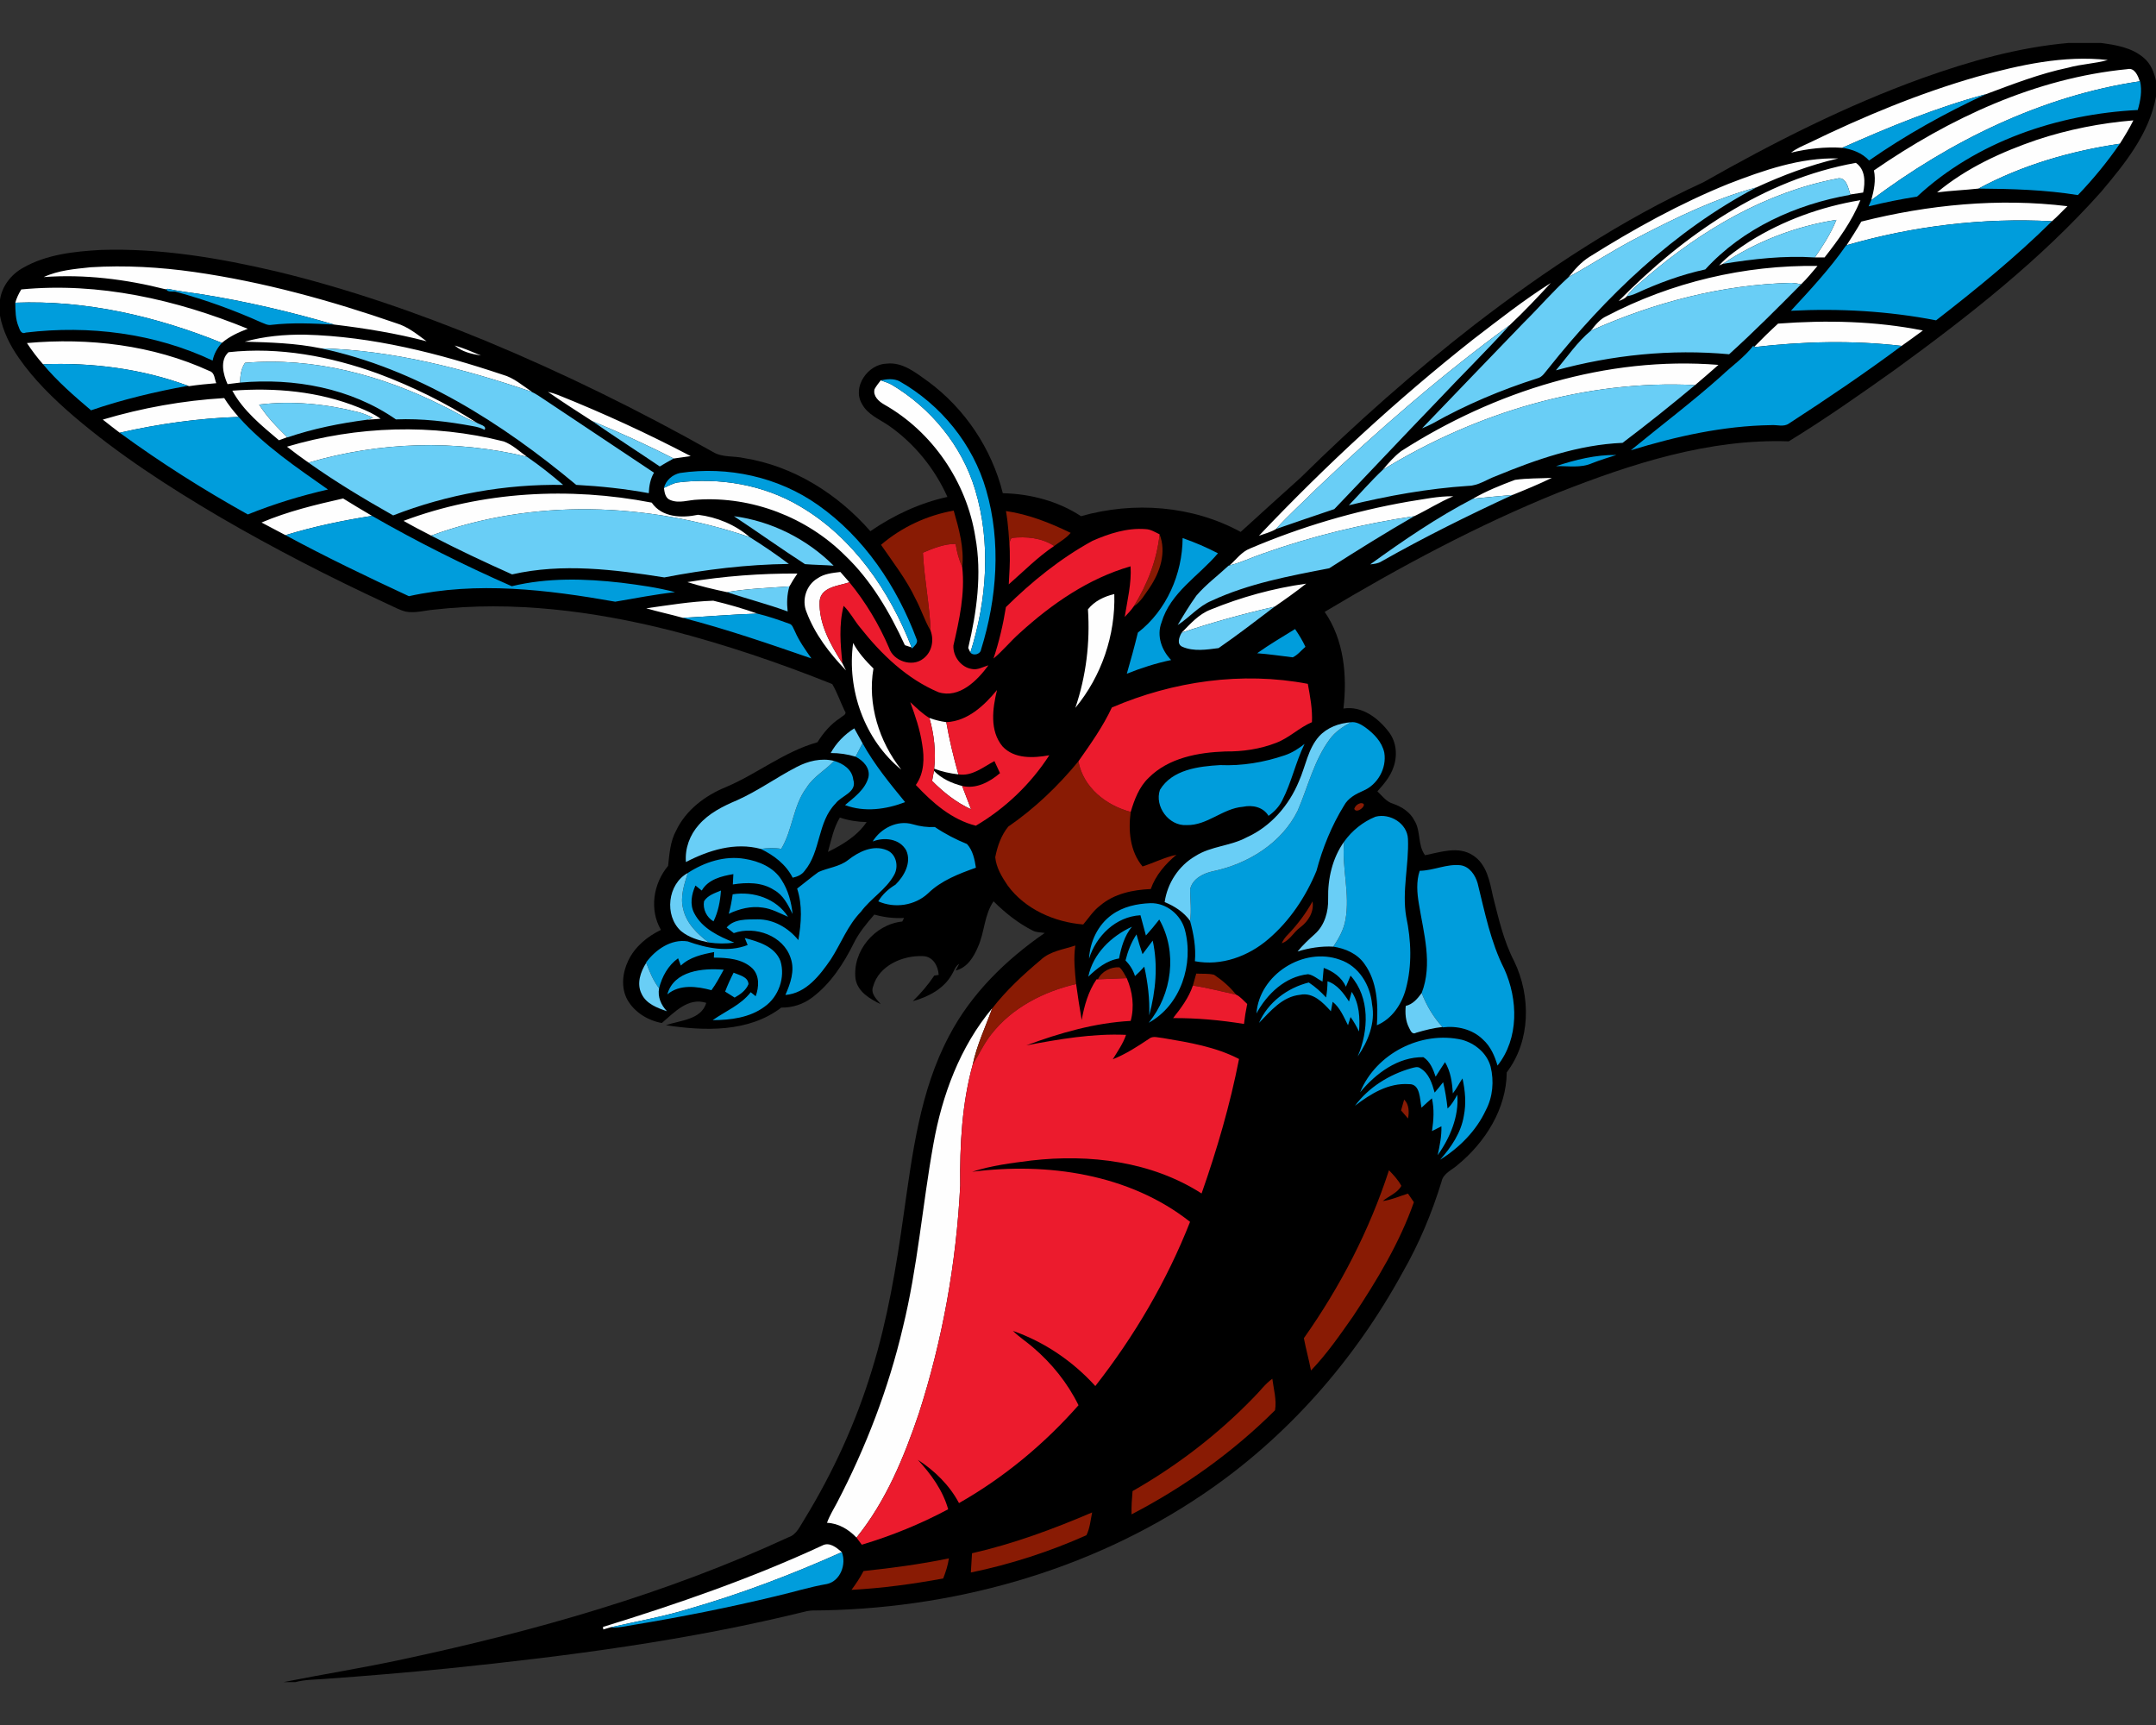 <?xml version="1.0" encoding="utf-8"?>
<svg xmlns="http://www.w3.org/2000/svg" height="1600px" style="shape-rendering:geometricPrecision; text-rendering:geometricPrecision; image-rendering:optimizeQuality; fill-rule:evenodd; clip-rule:evenodd" version="1.1" viewBox="0 0 2000 1600" width="2000px">
 <rect x="0" y="0" width="2000" height="1600" fill="#333333" stroke="none"/>
 <defs>
  <style type="text/css">
   
    .fil0 {fill:black;fill-rule:nonzero}
    .fil2 {fill:#009DDC;fill-rule:nonzero}
    .fil3 {fill:#69CEF6;fill-rule:nonzero}
    .fil4 {fill:#891B04;fill-rule:nonzero}
    .fil5 {fill:#EC1B2D;fill-rule:nonzero}
    .fil1 {fill:#FEFEFE;fill-rule:nonzero}
   
  </style>
 </defs>
 <g id="Capa_x0020_1">
  
  <g id="Delaware_x0020_State_x0020_Hornets.cdr">
   <path class="fil0" d="M1919.26 39.81c-46.76,4.03 -92.23,17 -136.29,32.76 -70.55,25.44 -137.62,59.49 -202.78,96.45 -75.73,34.67 -145.61,80.88 -211.51,131.56 -56.91,44.1 -110.89,91.94 -162.13,142.44 -18.59,16.77 -37.17,33.48 -55.64,50.36 -44.89,-24.53 -99.21,-28.49 -148.1,-14.6 -21.44,-14.08 -47.05,-20.72 -72.55,-21.32 -10.26,-41.22 -35.1,-78.39 -69.3,-103.6 -11.41,-8.1 -23.53,-18.25 -38.54,-16.57 -17.24,0.46 -32.18,21.54 -22.85,37.29 5.27,10.12 16.42,14.29 25.32,20.48 23.53,16.52 42.23,39.64 53.98,65.85 -25.68,5.61 -49.85,16.93 -71.48,31.78 -30.22,-34.49 -71.3,-60.43 -116.98,-67.77 -9.67,-2.23 -20.41,-0.39 -29.16,-5.78 -68.16,-38.37 -138.44,-73.02 -210.7,-102.98 -62.95,-25.92 -127.48,-48.34 -193.72,-64.31 -53.47,-12.57 -108.27,-21.82 -163.4,-20.03 -24.51,1.42 -50.14,4.08 -71.87,16.48 -11.13,6.11 -19.64,16.95 -21.56,29.69l0 14.86c2.66,14.18 9.18,27.27 17.39,39.02 14.17,20.43 32.13,37.92 50.93,54.1 41.66,35.59 87.84,65.42 134.97,93.19 50.67,29.55 102.9,56.36 156.11,81.01 5.64,2.49 11.08,5.66 17.12,7.15 8.71,1.58 17.39,-1.11 26.05,-1.85 73.26,-8.35 147.41,1.2 218.58,19.04 51.34,13.21 101.7,30.26 150.89,50 4.6,7.82 7.53,16.62 11.51,24.8 2.76,3.35 -2.3,4.79 -4.1,6.64 -8.83,5.63 -15.64,13.74 -21.15,22.52 -30.75,8.58 -55.9,29.33 -85.04,41.63 -19.16,7.82 -36.91,21.17 -45.99,40.19 -5.54,10.1 -6.26,21.65 -7.51,32.83 -13.67,16.26 -17.63,40.6 -6.62,59.38 -12.68,6.11 -24.2,15.58 -30.33,28.49 -5.47,11.34 -7.01,25.46 -0.58,36.73 6.64,11.35 18.92,18.85 31.7,21.15 11.49,-9.73 24.46,-24.19 41.25,-18.68 -4.7,15.81 -24.41,16.17 -37.48,20.72 35.73,5.45 76.88,6.79 107.07,-16.35 10.29,0.19 20.43,-3.09 28.64,-9.33 17.17,-12.9 29.13,-31.37 38.58,-50.38 4.87,-9.84 11.92,-18.33 19.07,-26.55 8.96,2.52 18.27,3.69 27.57,3.12 -0.4,0.84 -1.22,2.49 -1.63,3.33 -25.56,2.59 -46.38,27.46 -43.38,53.07 1.9,12.06 13.36,18.73 23.38,23.57 -3.74,-4.53 -9.64,-9.78 -7.07,-16.35 5.23,-19.38 27.55,-29.04 46.16,-28.2 9.31,0.19 14.22,9.06 14.68,17.41 -1.01,0.16 -3.07,0.48 -4.08,0.64 -5.78,8.64 -12.52,16.48 -19.95,23.75 14.24,-3.91 28.68,-11.37 36.19,-24.66 2.18,-3.4 3.23,-7.84 6.88,-10.02l-3.29 6.23c10.75,-2.61 16.74,-12.54 20.72,-21.96 6.17,-13.67 5.73,-29.6 14.42,-42.23 10.81,10.74 22.87,20.36 36.52,27.24 3.38,1.7 7.29,1.46 10.96,2.13 -35.95,24.82 -68.28,56.31 -88.64,95.35 -27.21,51.06 -34.1,109.45 -42.23,165.85 -6.81,48.56 -14.89,97.15 -29.42,144.08 -14.77,48.61 -36.09,95.13 -62.59,138.46 -4.1,6.26 -7.12,14.3 -14.92,16.79 -113.59,52.52 -234.72,86.84 -356.86,112.98 -36.95,8.03 -74.34,13.93 -111.39,21.31l11.06 0c8.42,-2.27 17.15,-2.25 25.78,-2.85 38.39,-2.69 76.76,-5.95 115.06,-9.74 112.06,-11.48 224.17,-26.11 333.64,-53.26 1.08,-0.14 3.22,-0.4 4.3,-0.55 127.86,-0.6 256.95,-35.83 363.23,-107.96 77.25,-52.11 140.39,-124.01 184.99,-205.64 15.25,-26.57 27.12,-54.94 36.09,-84.19 1.59,-7.92 9.95,-10.82 15.3,-15.78 25.4,-20.94 44.89,-51.87 45.18,-85.57 22.28,-29.25 22.52,-70.59 6.96,-102.95 -9.83,-18.84 -14.49,-39.76 -19.69,-60.19 -3.02,-13.81 -5.73,-29.83 -18.59,-38.13 -13.52,-8.94 -30,-2.97 -44.46,-0.14 -7.05,-9.5 -3.69,-22.25 -9.83,-32.11 -3.96,-7.91 -11.73,-12.81 -19.83,-15.64 -6.21,-1.82 -10.1,-7.22 -14.53,-11.51 5.94,-6.64 11.96,-13.62 14.86,-22.23 3.91,-10.65 2.88,-23.35 -4.05,-32.52 -9.9,-13.11 -24.89,-24.74 -42.32,-22.03 3.62,-30.56 0.5,-63.75 -17.39,-89.67 69.66,-41.65 141.42,-80.21 216.76,-110.67 67.99,-26.79 139.81,-50.07 213.74,-47.51 33.98,-20.79 66.65,-43.78 99.14,-66.88 67.82,-49.38 134.48,-101.58 190.5,-164.41 21.92,-26.02 44.87,-54.08 51.01,-88.51l0 -14.68c-1.75,-7.87 -4.91,-15.85 -11.25,-21.15 -11.05,-9.64 -26.11,-12.11 -40.16,-13.91l-29.33 0zm-1151.25 750.38c3.12,-10.81 5.16,-22.13 11.08,-31.87 8.01,2.69 16.4,4.03 24.84,4.18 -8.63,12.78 -22.35,21.05 -35.92,27.69z"/>
   <path class="fil1" d="M1834.44 71.01c39.18,-10.7 80,-19.98 120.86,-15.35 -12.01,3.43 -24.7,3.72 -36.74,7.12 -26.26,5.49 -51.29,15.25 -76.33,24.58 -45.87,12.28 -89.97,30.48 -133.31,49.72 -15.99,-1.06 -31.94,0.84 -47.46,4.53 4.94,-3.93 10.84,-6.29 16.53,-8.97 50.43,-24.53 102.47,-46.19 156.45,-61.63zm-1275.11 1438.03c69.09,-21.32 137.65,-45.01 203.31,-75.44 6.83,-3.74 13.31,1.85 18.27,6.07 -46.4,20.76 -94.08,38.92 -142.97,52.92 -23.5,7.12 -47.7,11.39 -71.58,16.79 -1.68,0.5 -5.04,1.48 -6.72,1.99 -0.07,-0.58 -0.24,-1.75 -0.31,-2.33zm361.1 -573.88l-0.07 0.26c-6.23,17.22 -14.22,33.91 -18.01,51.97 -10.09,36.52 -12.04,74.7 -11.61,112.42 -3.64,71.68 -16.35,143.02 -38.41,211.34 -13.82,40.7 -30.55,81.35 -57.82,115.04 -7.22,-7.58 -16.64,-13.29 -27.34,-13.72 2.28,-6.59 6.07,-12.47 9.26,-18.61 26.86,-51.41 47.81,-105.99 61.08,-162.49 13.76,-55.95 18.15,-113.57 28.34,-170.17 8.06,-45.44 24.7,-90.31 54.58,-126.04zm-54.07 -220.17c7.07,7.24 16.49,11.51 26.18,14.03 2.69,7.24 5.52,14.43 8.28,21.68 -13.67,-6.31 -25.64,-15.73 -36.17,-26.41 0.43,-2.32 1.27,-6.97 1.71,-9.3zm-4.2 -49.04c5.06,1.87 10.31,3.14 15.68,3.88 2.81,16.36 6.74,32.47 11.22,48.42 -7.69,-0.84 -15.27,-2.52 -22.51,-5.27 1.75,-15.78 -0.03,-31.78 -4.39,-47.03zm-70.75 -69.54c4.8,8.99 11.64,16.54 18.83,23.66 -5.71,33.05 5.25,67.82 25.85,93.84 -34.15,-27.72 -50.65,-74.27 -44.68,-117.5zm-191.91 -32.19c20.62,-2.88 41.32,-6.35 62.16,-7.05 13.81,3.31 27.55,7.22 40.95,11.99 -23.09,0.65 -46.11,2.74 -69.13,3.91 -11.27,-3.21 -22.76,-5.54 -33.98,-8.85zm409.73 0.96c6,-7.65 15.16,-11.99 24.44,-14.15 1.17,38.04 -11.87,76.24 -36.14,105.52 9.98,-29.35 13.77,-60.48 11.7,-91.37zm113.65 0.31c28.42,-11.65 58.3,-19.88 88.73,-24.12 -9.45,7.53 -19.35,14.53 -29.28,21.37 -29.09,6.64 -57.87,14.6 -86.14,24.05 7.96,-8.11 15.8,-17.12 26.69,-21.3zm-364.73 -28.92c6.24,-4.46 14.06,-5.15 21.42,-6.04 2.78,3.21 5.59,6.4 8.39,9.59 -9.97,3.36 -26.45,4.15 -27.62,17.48 -0.96,21.08 10.21,40.44 21.12,57.7 0.82,1.63 2.47,4.89 3.29,6.52 -15.18,-15.78 -28.99,-33.71 -36.69,-54.43 -4.46,-11.01 -0.12,-24.68 10.09,-30.82zm-120.52 3.36c33.71,-5.56 67.93,-8.13 102.08,-7.94 -2.66,3.84 -5.18,7.8 -7.41,11.9 -19.3,1.56 -38.75,1.94 -57.84,5.37 -12.35,-2.59 -24.77,-5.54 -36.83,-9.33zm-395.02 -55.28c24.27,-10.31 50.05,-16.52 75.69,-22.3 8.82,5.54 17.84,10.84 26.81,16.14 -27.1,4.25 -54.03,9.86 -80.29,17.89 -7.43,-3.86 -14.77,-7.89 -22.21,-11.73zm1063.94 -19.4c13.81,-2.06 27.6,-5.18 41.63,-4.94 -12.57,5.16 -24.01,12.64 -36.24,18.47 -47.72,7.1 -94.84,18.51 -140.31,34.65 -10.41,3.53 -20.33,8.42 -31.05,10.98 6.14,-5.39 11.12,-12.61 19.01,-15.66 47.1,-20.07 96.53,-34.72 146.96,-43.5zm-932.19 17.87c73.05,-27.43 153.87,-31.68 230.2,-16.91 9.49,13.89 28.05,14.44 42.97,11.27 17.43,2.11 34.48,9.19 47.94,20.72 -94.85,-32.18 -200.82,-36.16 -295.52,-1.39 -8.61,-4.43 -17.22,-8.85 -25.59,-13.69zm241.54 -30.55c4.03,-1.83 7.94,-4.1 12.33,-5.01 39.18,-4.92 80.21,1.91 114.31,22.3 49.09,28.92 82.78,78.39 103.12,130.64 -1.56,-0.5 -4.7,-1.53 -6.26,-2.06 -14,-30.45 -31.2,-60.09 -55.68,-83.4 -35.52,-35.33 -86.29,-54.75 -136.33,-51.61 -8.54,0.19 -17.37,3.84 -25.66,0.34 -4.61,-1.75 -5.28,-7.01 -5.83,-11.2zm789.5 -7.48c11.27,-1.61 22.78,-1.28 34.15,-1.85 -11.87,5.83 -24.18,10.86 -36.43,15.83 -12.23,1.17 -24.51,2.18 -36.72,3.5 12.33,-7.15 25.66,-12.52 39,-17.48zm-1139.19 -30.77c64.99,-19.35 135.25,-21.56 201.06,-4.87 8.13,3.02 14.6,9.23 21.58,14.24 -66.4,-16.21 -137.17,-13.9 -202.66,5.42 -6.77,-4.79 -13.48,-9.64 -19.98,-14.79zm-170.86 -25.13c36.62,-10.89 74.48,-17.68 112.64,-19.96 3.88,6.24 8.46,11.99 13.33,17.49 -37.15,1.22 -74.05,6.45 -110.29,14.65 -5.25,-4.03 -10.53,-8.04 -15.68,-12.18zm412.95 -25.71c3.23,0.74 6.42,1.7 9.52,2.95 41.87,16.81 82.97,35.66 122.92,56.64 -5.27,0.82 -10.57,1.49 -15.85,2.25 -24.67,-12.66 -49.97,-24.14 -75.59,-34.79 -13.81,-8.78 -27.53,-17.77 -41,-27.05zm-292.78 -1.1c39.64,-3.03 80.33,0.57 117.41,15.63 6.97,2.9 14,5.85 20.12,10.39 -4.18,0.4 -8.37,0.64 -12.57,0.93 1.39,-0.46 4.2,-1.32 5.59,-1.77 -4.68,-2.26 -9.45,-4.32 -14.51,-5.47 -29.67,-7.53 -60.72,-10.48 -91.18,-6.84 7.15,11.32 16.55,20.94 26.07,30.27 -1.92,0.72 -5.75,2.13 -7.67,2.85 -16,-13.52 -33.14,-27.31 -43.26,-45.99zm595.75 -1.42c1.56,-2.95 3.74,-5.54 5.76,-8.22 3.28,1.22 6.69,2.27 9.85,3.9 36.5,21.63 65.33,56.57 77.65,97.39 14.87,49.16 11.01,102.61 -4.36,151.18l-2.02 -4.22c7.92,-33.58 12.86,-68.61 6.6,-102.91 -7.99,-50.88 -39.76,-97.62 -84.7,-122.97 -4.94,-2.85 -10.41,-7.79 -8.78,-14.15zm488.54 57.46c86.74,-55.66 190.69,-88.27 294.29,-79.98 -7.07,6.41 -14.41,12.5 -21.63,18.73 -101.77,-5.08 -203.24,25.57 -289.64,78.52 5.11,-6.24 10.55,-12.36 16.98,-17.27zm-1087.84 -91.73c46.9,-5.18 94.5,3.86 138.61,19.81 32.08,11.92 62.95,27.22 91.79,45.66 -11,-4.05 -20.74,-10.7 -31.36,-15.59 -56.53,-28.42 -120.12,-45.56 -183.72,-40.02 -3.72,5.42 -4.46,11.92 -4.56,18.32 -3.88,0.48 -7.77,0.94 -11.65,1.44 -4.05,-9.07 -7.31,-22.11 0.89,-29.62zm209.85 -6.23c8.32,2.47 16.36,5.9 24.34,9.28 -8.61,-1.37 -17.6,-3.36 -24.34,-9.28zm-396.83 -2.26c57.38,-5.15 116.74,1.78 169.42,25.97 4.87,1.49 4.51,7.37 6.21,11.27 -8.44,0.68 -16.9,1.52 -25.3,2.76l-0.98 -0.38c-42.73,-15.78 -89.02,-21.73 -134.41,-19.95 -5.45,-6.19 -10.41,-12.78 -14.94,-19.67zm202.08 -1.27c18.11,-5.06 36.96,-6.74 55.71,-6.52 62.78,1.61 124.25,17.34 183.55,37.14 10.34,2.83 18.49,10.15 27.24,15.98l-0.91 -0.32c-62.97,-21.36 -128.2,-38.36 -194.99,-40.14 -23.26,-4.8 -47.02,-5.51 -70.6,-6.14zm1422.35 -16.76c44.73,-3.36 90.27,-2.45 134.32,6.38 -6.52,4.82 -13.07,9.61 -19.71,14.27 -45.49,-5.3 -91.58,-4.15 -137.03,1.17 7.25,-7.48 14.73,-14.79 22.42,-21.82zm-1629.68 -31.7c71.82,-6.96 143.86,9.44 210.09,36.5 -8.56,3.23 -16.95,7.09 -24,13.06 -60.6,-24.55 -126,-39.83 -191.66,-37.26 1.23,-4.37 3.19,-8.47 5.57,-12.3zm1346.66 46.47c23.6,-18.06 47.03,-36.55 72.16,-52.44 -12.28,13.3 -24.75,26.57 -37.96,38.94 -63.21,46.21 -122.49,97.65 -179.16,151.65 -12.54,12.62 -25.95,24.37 -37.82,37.63 -4.84,3 -10.5,4.27 -15.78,6.21 61.82,-65.18 128.04,-126.31 198.56,-181.99zm-1325.87 -57.94c13.57,-6.28 28.8,-7.53 43.47,-9.09 32.09,-2.01 64.32,-0.14 96.12,4.37 64.03,9.16 126.59,26.45 187.63,47.58 10.57,3.12 19.23,10.24 27.96,16.69 -28.13,-7.36 -56.89,-12.02 -85.69,-15.49 -41.1,-12.04 -82.92,-21.8 -125.22,-28.47 -9.74,-1.39 -19.52,-2.56 -29.14,-4.7 -0.34,0.07 -1.03,0.24 -1.39,0.31l-0.62 0.15c-36.82,-9.36 -75.14,-14.15 -113.12,-11.35zm1449.9 36.17c59.98,-31.35 127.89,-47.46 195.57,-46.5 -4.97,5.8 -9.72,11.77 -15.23,17.05 -2.9,-0.72 -5.83,-1.18 -8.75,-1.34 -64.39,1.48 -127.68,18.17 -186.29,44.36 4.17,-5.23 8.42,-10.77 14.7,-13.57zm236.19 -87.63c62.23,-15.68 127.43,-22.06 191.27,-14.27 -4.89,4.58 -9.3,9.62 -14.41,13.93 -64.17,-3.38 -128.78,4.39 -190.48,22.26 4.67,-7.22 9.3,-14.46 13.62,-21.92zm-103.79 18.49c31.25,-19.62 66.62,-32.35 102.97,-38.35 -7.89,19.52 -20.33,36.7 -33.26,53.12 -3.02,0 -6.04,0 -9.01,0 7.6,-11.05 14.96,-22.37 19.97,-34.87 -37.43,5.88 -73.83,19.72 -105.37,40.82 -0.86,0.36 -2.59,1.08 -3.48,1.46 8.11,-8.87 18.2,-15.61 28.18,-22.18zm-121.29 55.23c60.02,-61.01 134.34,-112.88 220.04,-128.2 8.95,6.18 8.78,17.98 6.77,27.53 -3.99,0.6 -7.97,1.2 -11.9,1.8 -1.92,-6.02 -3.98,-17.34 -12.71,-14.63 -65.61,12.61 -124.89,47.48 -175.25,90.43 -6.71,5.92 -14.2,11.13 -19.33,18.58 -1.94,2.35 -4.89,3.41 -7.62,4.49zm101.84 -108.73c32.5,-12.54 66.48,-24.53 101.78,-23.57 -26.24,6.13 -51.51,15.63 -75.93,26.9 -37.55,10.15 -72.85,27.22 -107.29,44.99 -22.9,11.58 -44.34,25.76 -66.78,38.11 5.56,-6.96 11.53,-13.87 19.18,-18.66 41.18,-25.83 83.91,-49.52 129.04,-67.77zm286.21 -40.86c28.95,-9.57 59.04,-15.5 89.4,-18.01 -3.69,7.48 -8.08,14.62 -12.54,21.67 -45.49,6.77 -90.48,19.72 -131.08,41.59 -12.78,1.41 -25.68,1.89 -38.46,3.55 27,-22.55 59.59,-37.49 92.68,-48.8zm-151.24 28.41c69.9,-48.29 149.71,-85.66 235.08,-93.93 6.67,-1.68 9.95,6.19 11.49,11.27 -91.01,13.57 -175.9,55.45 -249.07,110.24 2.5,-8.94 4.44,-18.32 2.5,-27.58z"/>
   <path class="fil2" d="M1735.85 185.66c73.17,-54.79 158.06,-96.67 249.07,-110.24l0.33 -0.05c1.97,8.97 0.36,18.04 -2.18,26.67 -74.32,3.79 -149.54,29.11 -204.7,80.31 -15.13,2.38 -30.14,5.37 -44.99,9.07 0.63,-1.44 1.87,-4.32 2.47,-5.76zm-1097.91 1306.93c48.89,-14 96.57,-32.16 142.97,-52.92 4.41,11.15 -1.22,26.66 -13.67,29.52 -16.09,2.73 -31.68,7.69 -47.57,11.34 -43.65,10.53 -87.7,19.3 -131.97,26.62 -7.08,1.05 -14.15,3.04 -21.34,2.23 23.88,-5.4 48.08,-9.67 71.58,-16.79zm671.34 -501.8c2.69,-0.67 5.83,-1.89 8.35,0.08 8.03,4.74 10.84,14.1 13.21,22.54 2.71,-3.14 5.35,-6.33 7.87,-9.64 1.94,8.03 3.23,16.18 4.12,24.41 3.93,-3.57 6.48,-8.25 9.02,-12.83 1.72,20.02 -6.74,40.07 -18.2,56.14 1.91,-8.83 3.74,-17.72 3.47,-26.79 -2.92,1.44 -5.82,2.9 -8.73,4.41 1.51,-10.07 2.24,-20.35 -0.09,-30.36 -3.33,2.76 -6.45,5.74 -9.62,8.66 -1.75,-7.5 -0.86,-22.25 -11.68,-21.82 -18.97,-1.34 -35.66,9.02 -50.07,20.05 12.78,-17.22 31.87,-29.04 52.35,-34.85zm-47.58 22.33c14.73,-36.02 56.72,-57.34 94.54,-48.68 12.2,3.38 23.19,12.47 26.54,24.99 3.26,13.35 2.04,28.03 -4.46,40.28 -8.94,19.28 -24.53,34.78 -42.4,45.98 10.29,-11.68 19.43,-25.02 21.99,-40.7 2.31,-11.49 1.28,-23.36 -1.24,-34.7 -3.17,4.51 -5.47,9.59 -8.97,13.86 -0.6,-10.02 -1.97,-20.24 -7.24,-28.99 -2.91,4.48 -5.88,8.94 -8.71,13.5 -2.28,-6.76 -5.08,-14.05 -11.34,-18.08 -23.62,-0.39 -44.2,15.13 -58.71,32.54zm-30.24 -102.93c9.04,2.93 14.99,11.11 19.93,18.76 0.63,-2.23 1.9,-6.72 2.52,-8.95 7.05,10.63 7.79,24.34 6.79,36.74 -2.31,-4.65 -4.82,-9.21 -7.85,-13.4 -0.59,1.91 -1.79,5.7 -2.39,7.6 -3.96,-7.75 -7.25,-16.12 -14.22,-21.75 -0.58,2.92 -1.13,5.85 -1.64,8.8 -7.31,-8.01 -16.49,-17.82 -28.56,-15.28 -16.54,1.66 -27.36,15.09 -38.13,26.07 8.33,-19.11 26.21,-32.45 46.17,-37.48 5.94,3.88 11.24,8.63 16.04,13.88 0.89,-4.96 1.32,-9.97 1.34,-14.99zm-558.8 9.55c2.3,-6 4.92,-11.85 7.87,-17.53 5.08,2.25 13.47,3.69 13.81,10.6 -2.33,5.8 -7.6,9.54 -12.85,12.49 -2.93,-1.89 -5.88,-3.74 -8.83,-5.56zm-53.62 2.59c6.09,-22.16 33.21,-24.53 52.3,-22.88 -3.55,6.48 -7,13.02 -11.36,18.99 -13.43,-3.59 -29.43,-5.73 -40.94,3.89zm546.5 17.67c2.61,-35.99 43.65,-62.08 77.41,-49.83 17.58,5.8 28.25,23.6 29.83,41.39 3.24,17.22 -3.67,34.39 -13.33,48.35 10.21,-23.86 11.61,-54.56 -6.62,-74.99 -1.46,3.4 -2.73,6.9 -4.32,10.29 -3.86,-8.66 -11.89,-14.32 -20.57,-17.44 -0.41,4.22 -0.75,8.44 -1.13,12.69 -4.44,-2.28 -8.34,-6.02 -13.36,-6.86 -21.27,2.23 -38.08,18.32 -47.91,36.4zm-566.21 -47.26c8.7,-11.87 23.26,-22.04 38.54,-19.57 17.72,6.33 37.48,10.41 55.68,3.38 -0.65,-1.63 -1.99,-4.87 -2.64,-6.5 12.64,3.31 27.92,7.84 33.07,21.32 4.65,15.25 -1.7,33.19 -14.75,42.37 -13.71,10.22 -31.48,12.4 -48.13,12.5 11.9,-8.4 26.21,-14.06 35.3,-25.93 1.15,0.94 3.46,2.79 4.61,3.72 3.07,-8.46 3.76,-18.97 -3.07,-25.85 -9.47,-8.99 -23.38,-9.83 -35.73,-9.95 0.07,-1.27 0.21,-3.84 0.26,-5.13 -10.96,2.01 -22.52,4.62 -30.91,12.51 -0.86,-2.28 -1.7,-4.51 -2.54,-6.76 -9.26,6.67 -14.89,16.88 -17.63,27.79 -5.47,-7.05 -8.8,-15.32 -11.92,-23.57l-0.14 -0.33zm444.75 -1.92c2.13,-8.49 5.3,-16.84 10.19,-24.13 1.68,6.17 3.48,12.3 5.59,18.35 3.19,-4.17 6.33,-8.37 9.44,-12.59 5.04,22.85 2.81,46.9 -3.26,69.35 0.6,-15.23 -1.31,-30.34 -4.55,-45.18 -2.76,3.05 -5.59,6.02 -8.64,8.75 -1.63,-5.58 -4.79,-10.4 -8.77,-14.55zm-34.54 15.08c4.35,-21.32 21.3,-37.55 40.51,-46.33 -6.98,8.39 -9.88,18.99 -11.99,29.47 -11.42,1.8 -20.43,9.12 -28.52,16.86zm21.87 -57.41c10.27,-7.5 23.19,-10.29 35.69,-10.77 14.7,-0.45 28.22,10.56 32.01,24.54 8.54,31.75 -3.76,70.24 -33.57,86.37 21.75,-26.37 26.98,-65.65 9.86,-95.75 -3.94,5.13 -8.09,10.07 -12.4,14.84 -1.7,-6.28 -3.41,-12.54 -5.06,-18.8 -22.9,1.27 -41.1,19.12 -47.7,40.29 0.84,-15.71 8.2,-31.44 21.17,-40.72zm-351.75 -18.99c19.29,-3.07 40.51,3.95 51.35,20.84 -7.7,-3.24 -15.13,-7.51 -23.53,-8.52 -10.81,-1.67 -21.7,1.13 -31.44,5.76 1.63,-5.95 2.76,-11.99 3.62,-18.08zm-26.57 6.45c3.31,-5.49 10.08,-7.58 15.69,-9.95 -0.65,9.85 -2.52,19.64 -6.89,28.58 -6.4,-3.62 -10.09,-11.41 -8.8,-18.63zm663.89 -28.27c12.92,-0.15 25.08,-6.65 38.08,-5.11 8.25,1.29 13.5,9.16 15.64,16.66 6.71,26.91 12.06,54.58 24.72,79.48 12.81,28.25 13.79,64.43 -6.26,89.64 -2.61,-9 -6.5,-17.94 -13.64,-24.27 -9.67,-9.47 -24.01,-12.83 -37.15,-11.18l-0.29 -0.33c-8.44,-9.16 -14.77,-19.98 -19.28,-31.54 10.41,-26.76 1.82,-55.49 -2.56,-82.54 -1.73,-10.19 -2.59,-20.84 0.74,-30.81zm-678.95 2.03c15.47,-10.09 34.32,-16.26 52.86,-13.09 13.09,2.11 26.86,7.82 34.1,19.54 6.09,9.41 9.14,20.51 10.24,31.59 -4.17,-8.44 -8.59,-17.56 -17.2,-22.26 -11.27,-7.36 -25.42,-7.17 -38.22,-5.13 0.17,-3.21 0.33,-6.4 0.5,-9.59 -10.96,1.85 -23.36,4.84 -29.33,15.25 -1.94,-1.56 -3.91,-3.14 -5.85,-4.67 -3.62,8.05 -5.44,17.53 -1.1,25.73 7.43,14.29 22.88,21.43 37.1,27.21 -7.82,1.2 -15.88,1.04 -23.67,-0.12 -10.55,-7.84 -20.79,-17.81 -23.72,-31.12 -2.97,-11.3 0.96,-22.64 4.29,-33.34zm148.61 -11.94c9.88,-7.79 23.24,-14.44 35.85,-9.28 9.07,3.5 11.49,15.44 6.77,23.36 -7.51,13.45 -21.54,21.48 -30.6,33.81 -12.35,12.66 -18.44,29.43 -27.87,44.05 -10.12,14.7 -22.92,31.63 -42.23,33.15 4.65,-10.58 8.97,-22.59 4.94,-34.08 -6.64,-20.96 -33.09,-30.29 -52.8,-23.29 -2.21,-1.72 -4.42,-3.47 -6.62,-5.22 7.05,-8.21 18.89,-7.39 28.7,-7.56 14.89,-0.07 28.54,7.92 37.8,19.23 2.73,-15.75 3.95,-32.35 -1.13,-47.74 6.64,-5.06 13.02,-10.5 19.81,-15.37 8.97,-4.03 19.42,-4.85 27.38,-11.06zm22.9 -17.27c7.44,-12.23 22.91,-20.14 37.08,-15.99 6.69,1.99 13.62,2.93 20.62,2.59 9.33,6.31 19.36,11.49 29.79,15.76 5.39,5.89 7.1,14.24 8.27,21.96 -15.83,5.64 -32.16,11.85 -44.39,23.79 -12.25,11.42 -30.96,14.13 -46.18,7.41 3.88,-6.55 9.49,-11.56 15.94,-15.47 8.03,-7.86 15.09,-20.45 10.03,-31.7 -6,-10.98 -20.41,-12.64 -31.16,-8.35zm466.46 -22.99c13.38,-3.5 29.47,6.18 30.09,20.67 0.99,24.03 -5.71,48.18 -1.63,72.13 4.65,21.92 5.54,45.04 -0.29,66.81 -3.81,14.35 -12.87,27.97 -26.93,33.84 1.32,-19.42 0.31,-40.6 -11.53,-56.95 -6.62,-9.48 -17.75,-14.25 -28.83,-15.97 4.99,-7.56 9.6,-15.59 11.18,-24.63 4.55,-24.18 -3.58,-48.47 -1.2,-72.76 7.31,-10.19 17.48,-18.44 29.14,-23.14zm-502.26 -51.75c8.44,2.44 16.72,7.89 17.8,17.38 3.78,11.87 -10.99,14.7 -16.48,22.19 -16.88,17.19 -13.48,44.29 -28.68,62.44 -2.61,3.65 -6.81,5.4 -11.06,6.33 -6.21,-12.3 -17.48,-20.91 -29.68,-26.71 6.33,-0.82 12.73,-1.11 19.06,-0.05 10.72,-17.77 10.91,-40.05 23.55,-56.83 6.4,-10.29 17.43,-16.02 25.49,-24.75zm417.92 -5.16c6.83,-2.23 12.87,-6.21 18.51,-10.57 -8.28,16.88 -12.04,35.61 -20.7,52.35 -2.87,5.85 -7.43,10.59 -12.73,14.34 -4.87,-8.18 -14.92,-10.32 -23.72,-8.4 -18.82,1.47 -33,17.46 -52.28,16.98 -16.49,1.01 -29.95,-17.34 -24.72,-32.71 11.32,-18.82 35.9,-21.82 55.87,-22.95 20.27,0.87 40.58,-2.52 59.77,-9.04zm-391.52 -11.2c10.94,19.74 25.26,37.22 39.5,54.61 -17.63,6.76 -37.72,9.56 -55.75,2.73 8.53,-7.22 18.68,-14.41 21.72,-25.8 1.8,-8.59 -4.89,-15.54 -11.94,-19.09 2.16,-4.15 4.32,-8.3 6.47,-12.45zm452.81 -19.47c4.89,-0.79 9.71,1.99 13.62,4.77 7.96,5.78 15.42,13.43 17.56,23.38 2.42,14.42 -6.17,29.84 -19.67,35.42 -6.91,3.02 -13.93,6.79 -17.67,13.67 -11.56,18.71 -19.91,39.36 -25.57,60.58 -9.9,24.03 -24.82,46.45 -44.7,63.36 -18.46,15.89 -43.69,25.17 -68.08,20.45 1.1,-12.71 -1.15,-25.28 -4.48,-37.41 1.48,-9.76 0.09,-19.54 0.07,-29.3 2.11,-9.88 12.35,-14.9 21.41,-16.79 32.16,-6.74 63.53,-25.97 78.37,-56.14 9.55,-22.18 15.11,-46.5 29.69,-66.21 4.94,-6.91 12.21,-11.58 19.45,-15.78zm-86.76 -64.03c11.32,-8.1 23.35,-15.11 35.18,-22.44 3.57,5.27 6.93,10.69 9.61,16.49 -3.88,3.24 -7.12,7.56 -11.77,9.74 -11.01,-1.3 -21.97,-2.97 -33.02,-3.79zm-532.71 -32.83c23.02,-1.17 46.04,-3.26 69.13,-3.91 9.91,2.38 19.6,5.78 29.19,9.23 3.43,0.72 4.08,4.56 5.59,7.18 3.9,9.04 9.71,17.09 15.32,25.15 -39.4,-13.6 -78.85,-27.24 -119.23,-37.65zm422.04 13.72c26.62,-20.53 41.36,-54.49 41.53,-87.72 11.25,3.91 22.21,8.65 32.78,14.12 -17.74,21.06 -44.22,36.36 -52.37,64.22 -4.7,12.3 0.12,25.73 8.94,34.8 -14.07,2.92 -27.79,7.36 -41.12,12.68 3.67,-12.63 7.14,-25.32 10.24,-38.1zm-710.41 -108.3c41.99,24.08 85.32,45.8 129.64,65.25 33.21,-8.08 67.89,-7.1 101.63,-3.24 16.74,2.12 33.5,4.39 49.83,8.73 -18.63,2.07 -37.05,5.76 -55.51,8.85 -62.91,-11.12 -128.25,-19.09 -191.4,-5.1 -38.6,-17.92 -77.02,-36.36 -114.48,-56.6 26.26,-8.03 53.19,-13.64 80.29,-17.89zm270.79 -25.92c1.77,-7.13 7.82,-12.28 14.87,-13.86 44.34,-6.57 91.24,3.64 127.98,29.64 42.86,30.07 73.22,75.54 91.39,124.12 2.07,3.81 -1.91,6.52 -4.05,9.11l-0.43 -1.08c-20.34,-52.25 -54.03,-101.72 -103.12,-130.64 -34.1,-20.39 -75.13,-27.22 -114.31,-22.3 -4.39,0.91 -8.3,3.18 -12.33,5.01zm827.48 -20.19c17.96,-5.95 37,-10.7 56.02,-10.36 -7.5,2.35 -15.04,4.67 -22.37,7.55 -10.58,4.77 -22.45,2.52 -33.65,2.81zm-1332.35 -31.01c36.24,-8.2 73.14,-13.43 110.29,-14.65 23.88,26.71 53.84,46.85 82.93,67.31 -25.35,5.78 -50.27,13.43 -74.37,23.14 -41.08,-22.88 -80.89,-48.06 -118.85,-75.8zm706 -48.63c5.73,-1.16 11.96,-1.85 17.41,0.91 38.34,21.75 68.25,58.41 80.4,100.96 13.99,48.2 10.05,100.38 -4.77,147.88 -0.62,4.42 -7.24,6.17 -9.9,2.72 15.37,-48.57 19.23,-102.02 4.36,-151.18 -12.32,-40.82 -41.15,-75.76 -77.65,-97.39 -3.16,-1.63 -6.57,-2.68 -9.85,-3.9zm-777.1 -14.87c45.39,-1.78 91.68,4.17 134.41,19.95 -30.43,5.56 -60.6,12.69 -89.88,22.76 -15.71,-13.29 -31.32,-26.89 -44.53,-42.71zm1587.07 -15.88c45.45,-5.32 91.54,-6.47 137.03,-1.17 -33.96,25.25 -69.07,48.99 -104.58,72.04 -4.87,3.45 -11.15,0.98 -16.62,1.46 -44.27,0.65 -87.89,10.38 -130.02,23.33 27.93,-22.97 56.95,-44.79 83.98,-68.94 9.93,-9.38 21.39,-17.39 29.81,-28.18l0.4 1.46zm-1612.83 -41.22c65.66,-2.57 131.06,12.71 191.66,37.26 -4.25,4.68 -7.32,10.17 -8.59,16.41 -53.62,-25.37 -114.63,-33.02 -173.26,-25.97 -4.22,1.96 -5.61,-2.47 -6.67,-5.35 -3.02,-7.08 -3.02,-14.82 -3.14,-22.35zm140.1 -12.57c0.36,-0.07 1.05,-0.24 1.39,-0.31 9.62,2.14 19.4,3.31 29.14,4.7 42.3,6.67 84.12,16.43 125.22,28.47 -19.42,-1.03 -38.94,-2.02 -58.29,0.26 -3.41,0.67 -6.48,-1.27 -9.52,-2.37 -25.28,-11.35 -51.42,-20.77 -78.13,-28.09 -2.95,-1.27 -8.68,0.82 -9.81,-2.66zm1558.73 -40.74c61.7,-17.87 126.31,-25.64 190.48,-22.26 -33.55,33.17 -70.22,63.03 -107.48,91.92 -44.3,-8.61 -89.64,-11.19 -134.68,-8.87 17.96,-19.45 36.09,-38.87 51.25,-60.67l0.43 -0.12zm122.37 -52.54c40.6,-21.87 85.59,-34.82 131.08,-41.59 -11.65,16.89 -24.7,32.81 -38.92,47.61 -30.48,-4.92 -61.37,-5.81 -92.16,-6.02zm-126.45 -37.84c43.34,-19.24 87.44,-37.44 133.31,-49.72 -37.75,17.46 -74.22,37.72 -108.39,61.51 -6.48,-7.07 -15.64,-10.43 -24.92,-11.79z"/>
   <path class="fil3" d="M1703.74 165.76c8.73,-2.71 10.79,8.61 12.71,14.63l0.1 0.28c-50.34,8.73 -99.86,31.06 -134.65,69.23 -22.19,4.8 -43.58,12.76 -64.15,22.21 -2.76,1.27 -5.62,2.16 -8.59,2.66 5.13,-7.45 12.62,-12.66 19.33,-18.58 50.36,-42.95 109.64,-77.82 175.25,-90.43zm-399.71 767.26c6.59,-1.53 11.01,-6.76 14.77,-11.99 4.51,11.56 10.84,22.38 19.28,31.54 -8.29,0.91 -16.35,2.95 -24.31,5.3 -3.82,2.25 -5.28,-1.92 -6.62,-4.49 -3.29,-6.23 -3.79,-13.47 -3.12,-20.36zm-708.9 -11.27c-4.75,-9.4 -0.98,-20.41 4.34,-28.68 3.12,8.25 6.45,16.52 11.92,23.57 -1.46,8.11 1.82,15.5 7.29,21.32 -9.02,-3.09 -19.33,-6.88 -23.55,-16.21zm36.53 -58.22c-15.69,-14.37 -12.38,-43.65 6.37,-53.82 -3.33,10.7 -7.26,22.04 -4.29,33.34 2.93,13.31 13.17,23.28 23.72,31.12 -9.14,-1.89 -18.52,-4.58 -25.8,-10.64zm600.38 -30c-0.41,-18.54 3.91,-37.63 14.82,-52.88 -2.38,24.29 5.75,48.58 1.2,72.76 -1.58,9.04 -6.19,17.07 -11.18,24.63 -11.27,-0.6 -22.49,1.24 -33.23,4.5 4.82,-5.9 10.4,-11.1 16.06,-16.18 9.14,-8.13 12.69,-20.94 12.33,-32.83zm-493.29 -121.99c10.65,-5.64 23.03,-8.73 34.99,-5.78 -8.06,8.73 -19.09,14.46 -25.49,24.75 -12.64,16.78 -12.83,39.06 -23.55,56.83 -6.33,-1.06 -12.73,-0.77 -19.06,0.05 -23.82,-6.4 -48.16,1.2 -69.36,12.18 -1.03,-12.61 3.6,-25.18 11.99,-34.53 9.31,-10.72 22.26,-17.2 35.11,-22.64 19.4,-8.56 36.6,-21.15 55.37,-30.86zm53.72 -35.97c2.54,4.62 5.08,9.23 7.67,13.83 -2.15,4.15 -4.31,8.3 -6.47,12.45 -7.48,-2.3 -15.28,-3.43 -23.09,-3.38 5.18,-9.4 12.83,-17.2 21.89,-22.9zm431.18 7.38c7.48,-8.15 18.44,-12.16 29.3,-13.02 -7.24,4.2 -14.51,8.87 -19.45,15.78 -14.58,19.71 -20.14,44.03 -29.69,66.21 -14.84,30.17 -46.21,49.4 -78.37,56.14 -9.06,1.89 -19.3,6.91 -21.41,16.79 0.02,9.76 1.41,19.54 -0.07,29.3 -5.85,-8.2 -14.41,-13.67 -23.58,-17.43 2.52,-17.61 13.07,-33.74 28.47,-42.69 14.51,-9.3 32.59,-9.21 47.62,-17.36 22.33,-10.03 39.26,-29.62 48.47,-52.02 6.21,-13.88 8.3,-30 18.71,-41.7zm-127.46 -96.16c28.27,-9.45 57.05,-17.41 86.14,-24.05 -17.15,12.97 -34.22,26.21 -51.92,38.39 -11.01,1.44 -23.05,3.36 -33.57,-1.2 -5.59,-2.49 -2.96,-9.18 -0.65,-13.14zm-421.73 -37.53c19.09,-3.43 38.54,-3.81 57.84,-5.37 -2.3,7.55 -2.52,15.44 -1.63,23.26 -18.46,-6.79 -37.58,-11.63 -56.21,-17.89zm497.17 -35.83c45.47,-16.14 92.59,-27.55 140.31,-34.65 -26.74,15.39 -52.92,31.75 -78.89,48.32 -36.98,7.15 -74.66,14.1 -109.04,30.09 -12.19,5.04 -20.65,15.57 -31.54,22.57 5.49,-9.28 11.08,-18.56 17.36,-27.31 8.88,-10.36 19.93,-18.52 29.88,-27.8l0.87 -0.24c10.72,-2.56 20.64,-7.45 31.05,-10.98zm-490.79 -34.63c34.72,4.53 67.77,21.13 92.49,45.88 -8.87,-0.67 -17.77,-0.7 -26.59,-1.42 -22.23,-14.39 -43.81,-29.83 -65.9,-44.46zm-280.89 18.01c94.7,-34.77 200.67,-30.79 295.52,1.39 12.42,7.75 24.58,16.07 36.3,24.87 -38.8,0.48 -77.43,5.13 -115.49,12.5 -46.52,-7.32 -94.67,-13.43 -141.24,-2.79 -25.33,-11.34 -50.48,-23.11 -75.09,-35.97zm966.45 -34.24c12.21,-1.32 24.49,-2.33 36.72,-3.5 -41.25,19.04 -81.97,39.23 -121.49,61.6 -3.16,2.02 -6.93,2.45 -10.55,2.81 30.55,-22.09 61.87,-43.48 95.32,-60.91zm-1080.21 -33.46c65.49,-19.32 136.26,-21.63 202.66,-5.42 11.65,8.01 22.83,16.82 33.55,26.07 -53.74,-0.84 -107.6,8.78 -157.68,28.3 -26.85,-15.18 -53.35,-31.06 -78.53,-48.95zm263.11 -38.58c25.62,10.65 50.92,22.13 75.59,34.79 -4.34,2.36 -8.63,4.8 -12.85,7.34 -20.84,-14.15 -42.11,-27.7 -62.74,-42.13zm-308.92 -15.28c30.46,-3.64 61.51,-0.69 91.18,6.84 5.06,1.15 9.83,3.21 14.51,5.47 -1.39,0.45 -4.2,1.31 -5.59,1.77 -25.01,3.26 -49.9,8.2 -73.84,16.38l-0.19 -0.19c-9.52,-9.33 -18.92,-18.95 -26.07,-30.27zm1042.45 60.44c86.4,-52.95 187.87,-83.6 289.64,-78.52 -22.01,18.39 -44.39,36.33 -67.31,53.6 -40.82,1.68 -80,15.37 -117.41,30.81 -8.54,3.1 -16.33,8.93 -25.69,9.09 -37.41,2.47 -74.41,9.14 -110.81,17.99 10.53,-10.98 20.5,-22.57 31.58,-32.97zm-1060.1 -80.82c0.1,-6.4 0.84,-12.9 4.56,-18.32 63.6,-5.54 127.19,11.6 183.72,40.02 10.62,4.89 20.36,11.54 31.36,15.59 2.28,1.53 9.64,2.83 7.13,6.55 -3.27,-1.83 -6.91,-2.74 -10.55,-3.39 -23.6,-4.38 -47.63,-7.31 -71.66,-6.3 -41.8,-29.07 -94.46,-38.66 -144.56,-34.15zm74.94 -31.8c66.79,1.78 132.02,18.78 194.99,40.14 4.61,2.11 8.75,5.09 12.98,7.87 33.66,22.47 67.36,44.92 101.03,67.36 -3.41,5.78 -4.54,12.38 -4.85,19 -22.23,-4.11 -44.75,-6.46 -67.29,-7.7 -69.09,-57.53 -147.82,-107.77 -236.86,-126.67zm923.77 130.02c56.67,-54 115.95,-105.44 179.16,-151.65 -21.97,24.29 -45.39,47.24 -67.84,71.13 -31.85,33.02 -63.24,66.52 -94.99,99.64 -18.08,5.97 -36.11,12.35 -54.15,18.51 11.87,-13.26 25.28,-25.01 37.82,-37.63zm254.29 -146.35c58.61,-26.19 121.9,-42.88 186.29,-44.36 2.92,0.16 5.85,0.62 8.75,1.34 -21.82,22.04 -43.74,44.03 -66.76,64.87 -53.94,-5.02 -108.54,0.67 -160.7,14.91 10.55,-12.42 19.83,-26.35 32.42,-36.76zm122.4 -61.99c31.54,-21.1 67.94,-34.94 105.37,-40.82 -5.01,12.5 -12.37,23.82 -19.97,34.87 -28.59,-1.92 -57.22,1.39 -85.4,5.95zm-76.19 -25.9c34.44,-17.77 69.74,-34.84 107.29,-44.99 -76.33,40.1 -139.61,100.96 -192.97,167.94 -2.93,3.33 -5.3,7.87 -9.9,9.04 -33.77,10.72 -66.58,24.58 -97.41,41.97 -3.17,1.7 -6.46,3.16 -9.77,4.48 31.25,-32.66 62.69,-65.13 94.03,-97.72 14.2,-13.98 27.22,-29.23 41.95,-42.61 22.44,-12.35 43.88,-26.53 66.78,-38.11z"/>
   <path class="fil4" d="M817.27 505.33c19.13,-16.36 42.66,-27.34 67.43,-31.73 4.87,16.93 9.81,34.63 7.91,52.37 -3.02,-6.86 -5.06,-14.07 -6.11,-21.48 -10.74,-0.05 -20.7,4.07 -30.38,8.17 1.24,24.25 6.23,48.11 7.17,72.38 -5.62,-9.5 -8.85,-20.12 -14.08,-29.81 -8.49,-17.94 -20.79,-33.6 -31.94,-49.9zm-16.22 951.87c26.55,-2.81 53.03,-6.36 79.19,-11.75 -0.89,6.42 -2.95,12.61 -5.3,18.65 -28.1,5.16 -56.5,9.02 -85.06,10.55 4.15,-5.54 7.96,-11.31 11.17,-17.45zm100.63 -16.5c38.37,-8.73 75.32,-22.42 111.44,-37.87 -1.49,7.08 -2.02,14.61 -5.3,21.15 -34.32,15.28 -70.41,27.01 -107.22,34.58 0.29,-5.97 0.65,-11.92 1.08,-17.86zm261.22 -144.46c5.85,-5.76 10.65,-12.59 17.36,-17.41 1.23,9.61 4.15,19.61 2.52,29.23 -38.97,38.83 -84.31,71.17 -133.09,96.57 -0.22,-7.22 0.29,-14.41 0.91,-21.58 41.25,-23.5 79.28,-52.69 112.3,-86.81zm125.57 -210.79c4.22,4.46 8.58,8.94 11.46,14.46 -3.43,6.61 -11.61,9.4 -17.22,14.1 8.13,-1.06 15.61,-4.54 23.38,-6.91 1.82,2.66 3.65,5.3 5.49,7.96 -13.28,37.8 -34.24,72.42 -56.3,105.69 -12.21,17.41 -24.39,35.06 -39.14,50.43 -1.94,-10.05 -4.7,-19.93 -6.62,-29.96 33.72,-47.69 60.86,-100.16 78.95,-155.77zm14.07 -65.54c4.68,4.46 4.75,11.63 3.6,17.55 -2.21,-2.49 -4.32,-4.99 -6.45,-7.51 0.93,-3.35 1.87,-6.71 2.85,-10.04zm-195.97 -105.76c1.03,-3.72 2.04,-7.41 3.12,-11.1 5.49,0.33 11.15,-0.29 16.55,1.08 7.6,5.1 14.67,11.17 20.38,18.41 -13.33,-2.85 -26.55,-6.4 -40.05,-8.39zm-88.1 -5.8c3.38,-7.32 12.11,-11.71 19.97,-11.13 3.1,2.71 4.68,6.62 6.79,10.05 -8.92,0.38 -17.84,0.79 -26.76,1.08zm-53.03 -18.01c8.76,-8.23 21.16,-9.64 32.09,-13.34 -1.82,11.87 -0.46,23.84 0.72,35.71 -30.14,7.03 -59.45,21.94 -78.75,46.74 -6.84,8.59 -11.32,18.68 -17.15,27.94 3.79,-18.06 11.78,-34.75 18.01,-51.97 13,-16.86 28.85,-31.39 45.08,-45.08zm252.11 -54.27c1.64,9.54 -3.83,18.46 -11.27,24 -6.26,4.42 -9.78,12.33 -17.29,14.87 1.3,-3 3.24,-5.61 5.54,-7.91 8.95,-9.31 16.79,-19.67 23.02,-30.96zm44.71 -91.13c8.44,-0.19 -3.53,10.99 -6,5.35 0.96,-2.81 2.97,-4.61 6,-5.35zm-326.94 21.78c24.54,-16.89 46.14,-37.58 65.04,-60.55 4.56,24.24 25.64,40.88 48.54,46.9 -2.42,17.36 -0.65,36.64 10.98,50.6 10.58,-3.38 20.58,-8.54 31.46,-10.86 -10.28,8.58 -19.32,18.94 -23.83,31.8 -16.6,0.72 -33.96,4.26 -46.93,15.32 -6.41,4.75 -10.63,11.58 -15.74,17.55 -26.61,-2.13 -53.81,-14.07 -69.97,-35.99 -5.42,-7.94 -10.72,-16.64 -11.63,-26.38 1.94,-10.05 5.54,-20.46 12.08,-28.39zm140.36 -271.13c6.58,16.71 0.41,35.16 -9.16,49.38 -4.41,6.16 -8.17,13.26 -14.77,17.43 12.52,-20.34 21.51,-42.93 23.93,-66.81zm-142.49 -21.58c21.06,3.04 40.98,11 60.02,20.24 -4.22,5.06 -10.09,8.27 -15.32,12.18 -11.42,-7.65 -25.97,-8.99 -39.28,-7.48 -3.48,3.26 -1.27,9.4 -1.89,13.88 -0.6,-13 -1.32,-25.99 -3.53,-38.82z"/>
   <path class="fil5" d="M1013.41 501.66c15.39,-6.77 32.13,-12.19 49.16,-10.89 4.79,0.14 8.92,2.8 13.11,4.82 -2.42,23.88 -11.41,46.47 -23.93,66.81 -2.4,3.6 -5.49,6.67 -8.42,9.86 2.47,-15.57 6.41,-31.11 5.45,-46.98 -39.02,11.2 -73.29,34.94 -103,62.04 -8.42,7.45 -15.49,16.33 -24.15,23.5 5.16,-15.54 8.92,-31.54 11.51,-47.72 24.03,-23.7 50.58,-45.19 80.27,-61.44zm93.16 412.49c13.5,1.99 26.72,5.54 40.05,8.39 4.12,1.9 7,5.69 10.36,8.68 -1.3,6.12 -2.3,12.31 -3,18.52 -21.75,-3.53 -43.72,-5.54 -65.75,-5.42 7.31,-9.26 14.53,-18.85 18.34,-30.17zm-89.4 -5.76l1.3 -0.04c8.92,-0.29 17.84,-0.7 26.76,-1.08 5.42,12.4 7.24,26.5 3.64,39.66 -33.23,1.8 -65.68,11.13 -96.74,22.66 30.44,-5.75 61.35,-11.1 92.45,-9.73 -2.78,8.2 -7.84,15.3 -12.3,22.66 11.97,-4.75 22.8,-11.77 33.45,-18.9 3.84,-3.26 8.92,-1.03 13.36,-0.74 23.93,4.05 48.51,8.06 70.29,19.38 -8.28,42.42 -20.44,83.98 -34.73,124.74 -46.45,-29.83 -103.93,-36.76 -157.86,-30.59 -18.47,2.37 -37.22,4.62 -54.97,10.47 69.59,-8.94 145.76,1.9 202.14,46.43 -21.54,54.73 -51.63,106 -87.89,152.3 -20.84,-22.97 -47.12,-40.88 -76.45,-51.17 5.68,5.59 12.42,9.93 18.46,15.13 17.51,14.89 32.26,33.17 42.4,53.84 -31.7,35.97 -69.14,67.05 -110.86,90.76 -8.8,-16.57 -22.57,-30.04 -38.21,-40.16 12.26,13.28 23.17,28.25 28.16,45.87 -25.49,13.65 -52.42,24.58 -80.12,32.9 -1.66,-2.2 -3.31,-4.41 -4.94,-6.59 27.27,-33.69 44,-74.34 57.82,-115.04 22.06,-68.32 34.77,-139.66 38.41,-211.34 -0.43,-37.72 1.52,-75.9 11.61,-112.42 5.83,-9.26 10.31,-19.35 17.15,-27.94 19.3,-24.8 48.61,-39.71 78.75,-46.74 1.53,11.18 3.26,22.3 5.18,33.41 2.35,-13.24 6.09,-26.5 13.74,-37.73zm-92.28 -268.39c-4.17,17.08 -7.02,37.75 5.11,52.33 10.98,11.82 28.8,10.84 43.38,8.2 -17.22,26.69 -40.79,49.23 -68.15,65.35 -22.33,-5.61 -40.31,-21.35 -55.66,-37.8 7.84,-10.98 8.1,-25.13 5.85,-37.93 -1.97,-13.41 -6.4,-26.24 -11.03,-38.9 5.63,5.23 11.13,10.69 17.77,14.7 4.36,15.25 6.14,31.25 4.39,47.03l-0.19 2.01c-0.44,2.33 -1.28,6.98 -1.71,9.3 10.53,10.68 22.5,20.1 36.17,26.41 -2.76,-7.25 -5.59,-14.44 -8.28,-21.68 12.9,3.07 25.59,-3.7 35.11,-11.9 -1.73,-3.74 -3.45,-7.45 -5.16,-11.17 -10.45,5.51 -20.79,14.36 -33.43,12.3 -4.48,-15.95 -8.41,-32.06 -11.22,-48.42 19.81,-0.91 35.13,-15.37 47.05,-29.83zm106.52 16.24c56.74,-24.39 120.84,-33.6 181.78,-21.95 2.16,11.73 4.39,23.55 3.84,35.54 -11.83,5.04 -21.06,14.58 -33.1,19.14 -14.98,5.83 -31.15,8.23 -47.17,8.03 -25.25,0.89 -52.75,5.88 -71.27,24.51 -8.85,8.47 -13.16,20.12 -16.59,31.56 -22.9,-6.02 -43.98,-22.66 -48.54,-46.9 11.27,-16.02 22.71,-32.09 31.05,-49.93zm-175.29 -143.58c9.68,-4.1 19.64,-8.22 30.38,-8.17 1.05,7.41 3.09,14.62 6.11,21.48 2.71,24.46 -2.68,48.97 -8.17,72.71 -0.6,9.93 6.98,20.34 17.14,21.83 5.33,1.17 10.34,-2.02 15.33,-3.41 -10.36,14.2 -27.1,31.03 -46.31,24.96 -29.35,-12.37 -53.07,-35.18 -72.57,-59.88 -5.51,-6.47 -9.3,-14.29 -15.44,-20.24 -4.51,17.56 -3,35.59 -1.13,53.36 -10.91,-17.26 -22.08,-36.62 -21.12,-57.7 1.17,-13.33 17.65,-14.12 27.62,-17.48 15.09,18.4 27.41,38.99 36.79,60.87 4,12.2 21.39,18.1 31.68,9.95 8.03,-6 10.17,-16.79 6.86,-25.9 -0.94,-24.27 -5.93,-48.13 -7.17,-72.38zm82.49 -13.71c13.31,-1.51 27.86,-0.17 39.28,7.48 -15.32,10.29 -28.3,23.48 -42.11,35.59 0.48,-9.72 1.25,-19.45 0.94,-29.19 0.62,-4.48 -1.59,-10.62 1.89,-13.88z"/>
  </g>
 </g>
</svg>